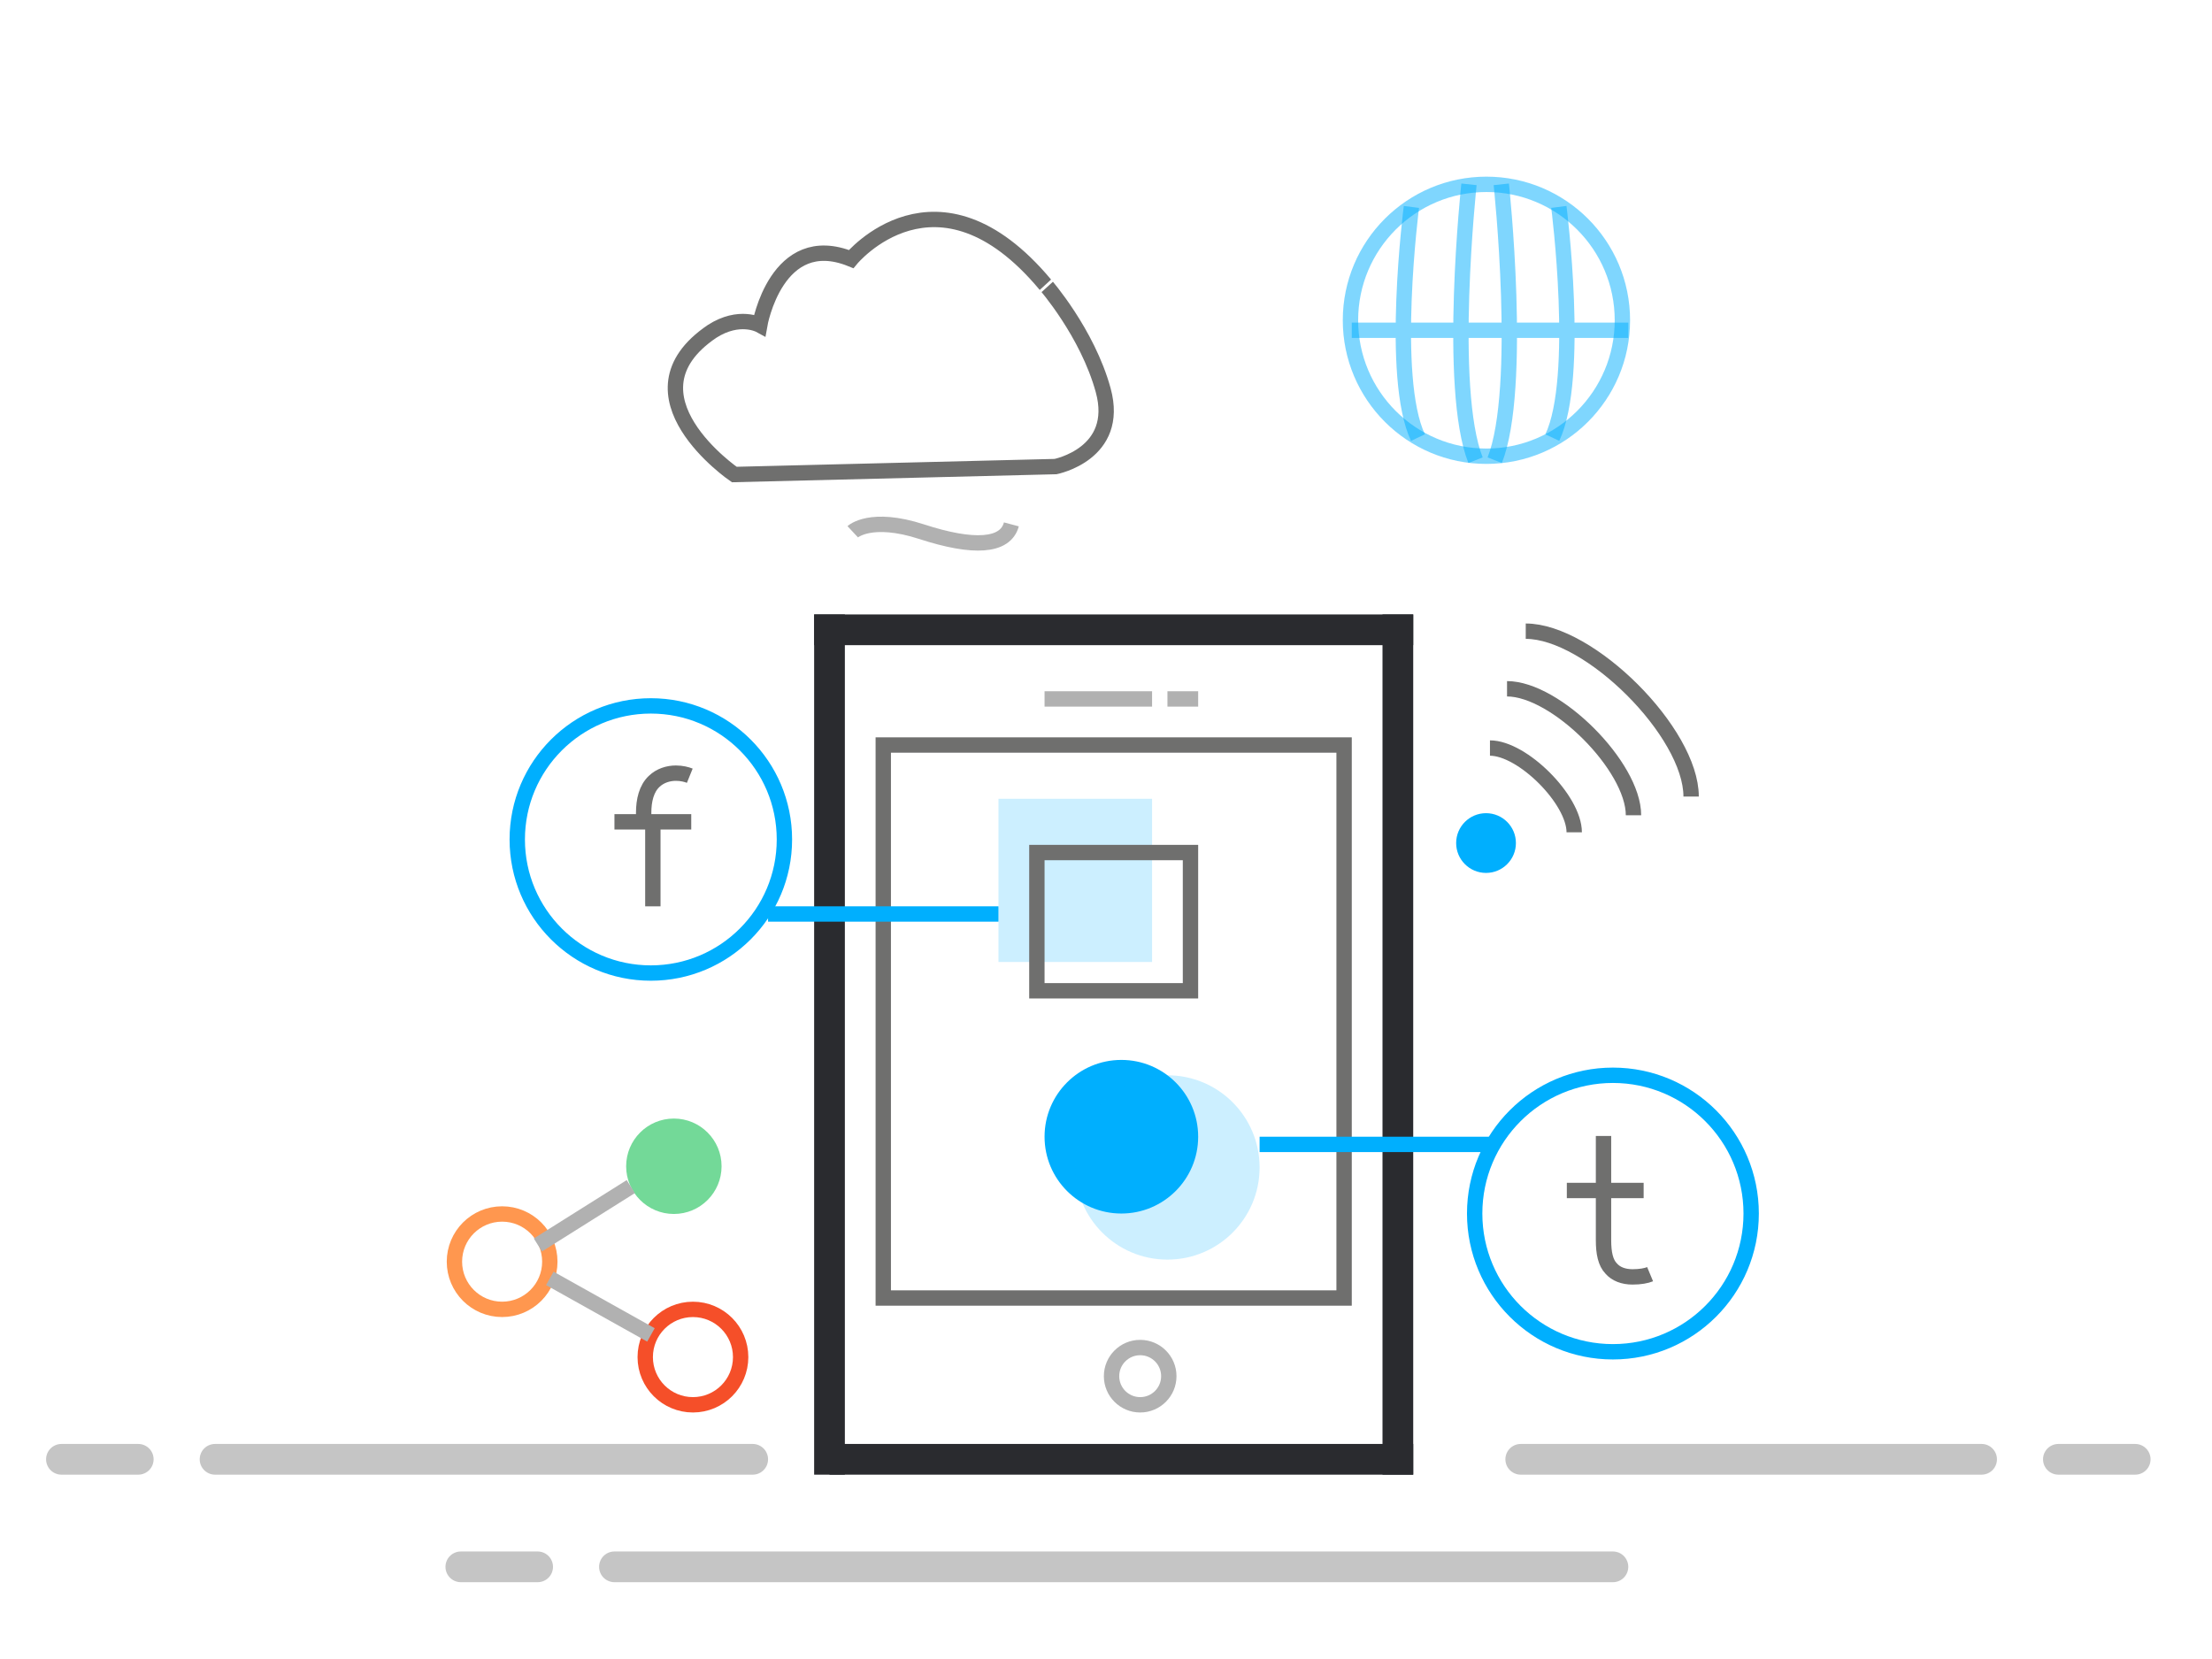 <?xml version="1.0" encoding="utf-8"?>
<!-- Generator: Adobe Illustrator 16.0.0, SVG Export Plug-In . SVG Version: 6.00 Build 0)  -->
<!DOCTYPE svg PUBLIC "-//W3C//DTD SVG 1.1//EN" "http://www.w3.org/Graphics/SVG/1.1/DTD/svg11.dtd">
<svg version="1.1" id="Layer_1" xmlns="http://www.w3.org/2000/svg" xmlns:xlink="http://www.w3.org/1999/xlink" x="0px" y="0px"
	 width="144px" height="108px" viewBox="0 0 144 108" enable-background="new 0 0 144 108" xml:space="preserve">
<path opacity="0.4" fill="none" stroke="#6F6F6E" stroke-width="2" stroke-linecap="round" stroke-miterlimit="10" stroke-dasharray="5,5,100" d="
	M4,95h45"/>
<path opacity="0.4" fill="none" stroke="#6F6F6E" stroke-width="2" stroke-linecap="round" stroke-miterlimit="10" stroke-dasharray="5,5,100" d="
	M139,95H99"/>
<path opacity="0.4" fill="none" stroke="#6F6F6E" stroke-width="2" stroke-linecap="round" stroke-miterlimit="10" stroke-dasharray="5,5,65,5,10" d="
	M30,102h75"/>
<g>
	<line fill="none" stroke="#2A2B2F" stroke-width="2" stroke-miterlimit="10" x1="54" y1="40" x2="54" y2="96"/>
	<line fill="none" stroke="#2A2B2F" stroke-width="2" stroke-miterlimit="10" x1="54" y1="95" x2="92" y2="95"/>
	<line fill="none" stroke="#2A2B2F" stroke-width="2" stroke-miterlimit="10" x1="91" y1="96" x2="91" y2="40"/>
	<line fill="none" stroke="#2A2B2F" stroke-width="2" stroke-miterlimit="10" x1="53" y1="41" x2="92" y2="41"/>
	<circle fill="none" stroke="#B1B1B1" stroke-miterlimit="10" cx="74.225" cy="89.588" r="1.864"/>
	<circle fill="#00AFFE" cx="73" cy="74" r="5"/>
	<path fill="none" stroke="#6F6F6E" stroke-miterlimit="10" d="M57.5,48v37 M57,84.5h31 M87.5,48v37 M87,48.5H57"/>
	<line fill="none" stroke="#B1B1B1" stroke-miterlimit="10" x1="68" y1="45.5" x2="75" y2="45.5"/>
	<line fill="none" stroke="#B1B1B1" stroke-miterlimit="10" x1="76" y1="45.5" x2="78" y2="45.5"/>
	<circle fill="#73D998" cx="43.868" cy="75.923" r="3.106"/>
	<circle fill="none" stroke="#FF974F" stroke-miterlimit="10" cx="32.688" cy="82.134" r="3.105"/>
	<circle fill="none" stroke="#F54F29" stroke-miterlimit="10" cx="45.11" cy="88.346" r="3.106"/>
	<line fill="none" stroke="#B1B1B1" stroke-miterlimit="10" x1="41.065" y1="77.246" x2="35.017" y2="81.048"/>
	<line fill="none" stroke="#B1B1B1" stroke-miterlimit="10" x1="35.793" y1="83.221" x2="42.376" y2="86.902"/>
	<path fill="none" stroke="#6F6F6E" stroke-miterlimit="10" d="M71.818,25.405c1.135,4.146-3.106,4.969-3.106,4.969l-20.911,0.517
		c0,0-7.555-5.176-1.45-9.316c1.778-1.143,3.107-0.414,3.107-0.414s1.085-6.263,5.951-4.296c0,0,5.577-6.781,12.632,1.655
		C68.041,18.52,70.789,21.651,71.818,25.405z"/>
	<path opacity="0.5" fill="none" stroke="#00AFFE" stroke-miterlimit="10" d="M88,21.5h18 M91.882,13.471
		c0,0-1.428,11.1,0.427,15.017 M95.63,12c0,0-1.428,13.274,0.427,17.96 M101.055,28.487c1.853-3.917,0.426-15.017,0.426-15.017
		 M97.306,29.96C99.159,25.274,97.733,12,97.733,12"/>
	<path opacity="0.5" fill="none" stroke="#00AFFE" stroke-miterlimit="10" d="M105.617,20.849c0,4.887-3.964,8.851-8.853,8.851
		c-4.887,0-8.849-3.964-8.849-8.851S91.878,12,96.765,12C101.653,12,105.617,15.962,105.617,20.849z"/>
	<path fill="none" stroke="#B1B1B1" stroke-miterlimit="10" d="M55.513,34.618c0,0,1.165-1.088,4.503,0
		c3.34,1.086,5.437,0.975,5.824-0.482"/>
	<path fill="none" stroke="#6F6F6E" stroke-miterlimit="10" d="M41.902,53.19v-0.277c0-0.818,0.182-1.566,0.675-2.038
		c0.399-0.385,0.93-0.543,1.425-0.543c0.373,0,0.698,0.084,0.903,0.167 M42.5,59v-6 M40,53.5h5"/>
	<g>
		<path fill="none" stroke="#6F6F6E" stroke-miterlimit="10" d="M104.389,75.887 M107.421,82.948
			c-0.247,0.103-0.642,0.177-1.143,0.177c-0.599,0-1.084-0.191-1.391-0.544c-0.369-0.38-0.499-1.011-0.499-1.846v-6.786"/>
	</g>
	<circle fill="none" stroke="#00AFFE" stroke-miterlimit="10" cx="105" cy="79" r="9"/>
	<circle fill="none" stroke="#00AFFE" stroke-miterlimit="10" cx="42.369" cy="54.649" r="8.696"/>
	<rect x="65" y="52" opacity="0.2" fill="#00AFFE" width="10" height="10.625"/>
	<line fill="none" stroke="#00AFFE" stroke-miterlimit="10" x1="82" y1="74.5" x2="97" y2="74.5"/>
	<line fill="none" stroke="#00AFFE" stroke-miterlimit="10" x1="50" y1="59.5" x2="65" y2="59.5"/>
	<rect x="67.5" y="55.5" fill="none" stroke="#6F6F6E" stroke-miterlimit="10" width="10" height="9"/>
	<circle fill="#00AFFE" cx="96.74" cy="54.882" r="1.945"/>
	<path fill="none" stroke="#6F6F6E" stroke-miterlimit="10" d="M110.091,51.854c0-4.164-6.603-10.765-10.766-10.765 M106.339,53.072
		c0-3.184-5.05-8.233-8.232-8.233 M102.481,54.184c0-2.122-3.365-5.487-5.485-5.487"/>
	<line fill="none" stroke="#6F6F6E" stroke-miterlimit="10" x1="102" y1="77.5" x2="107" y2="77.5"/>
	<circle opacity="0.2" fill="#00AFFE" cx="76" cy="76" r="6"/>
</g>
<g>
</g>
<g>
</g>
<g>
</g>
<g>
</g>
<g>
</g>
<g>
</g>
</svg>
